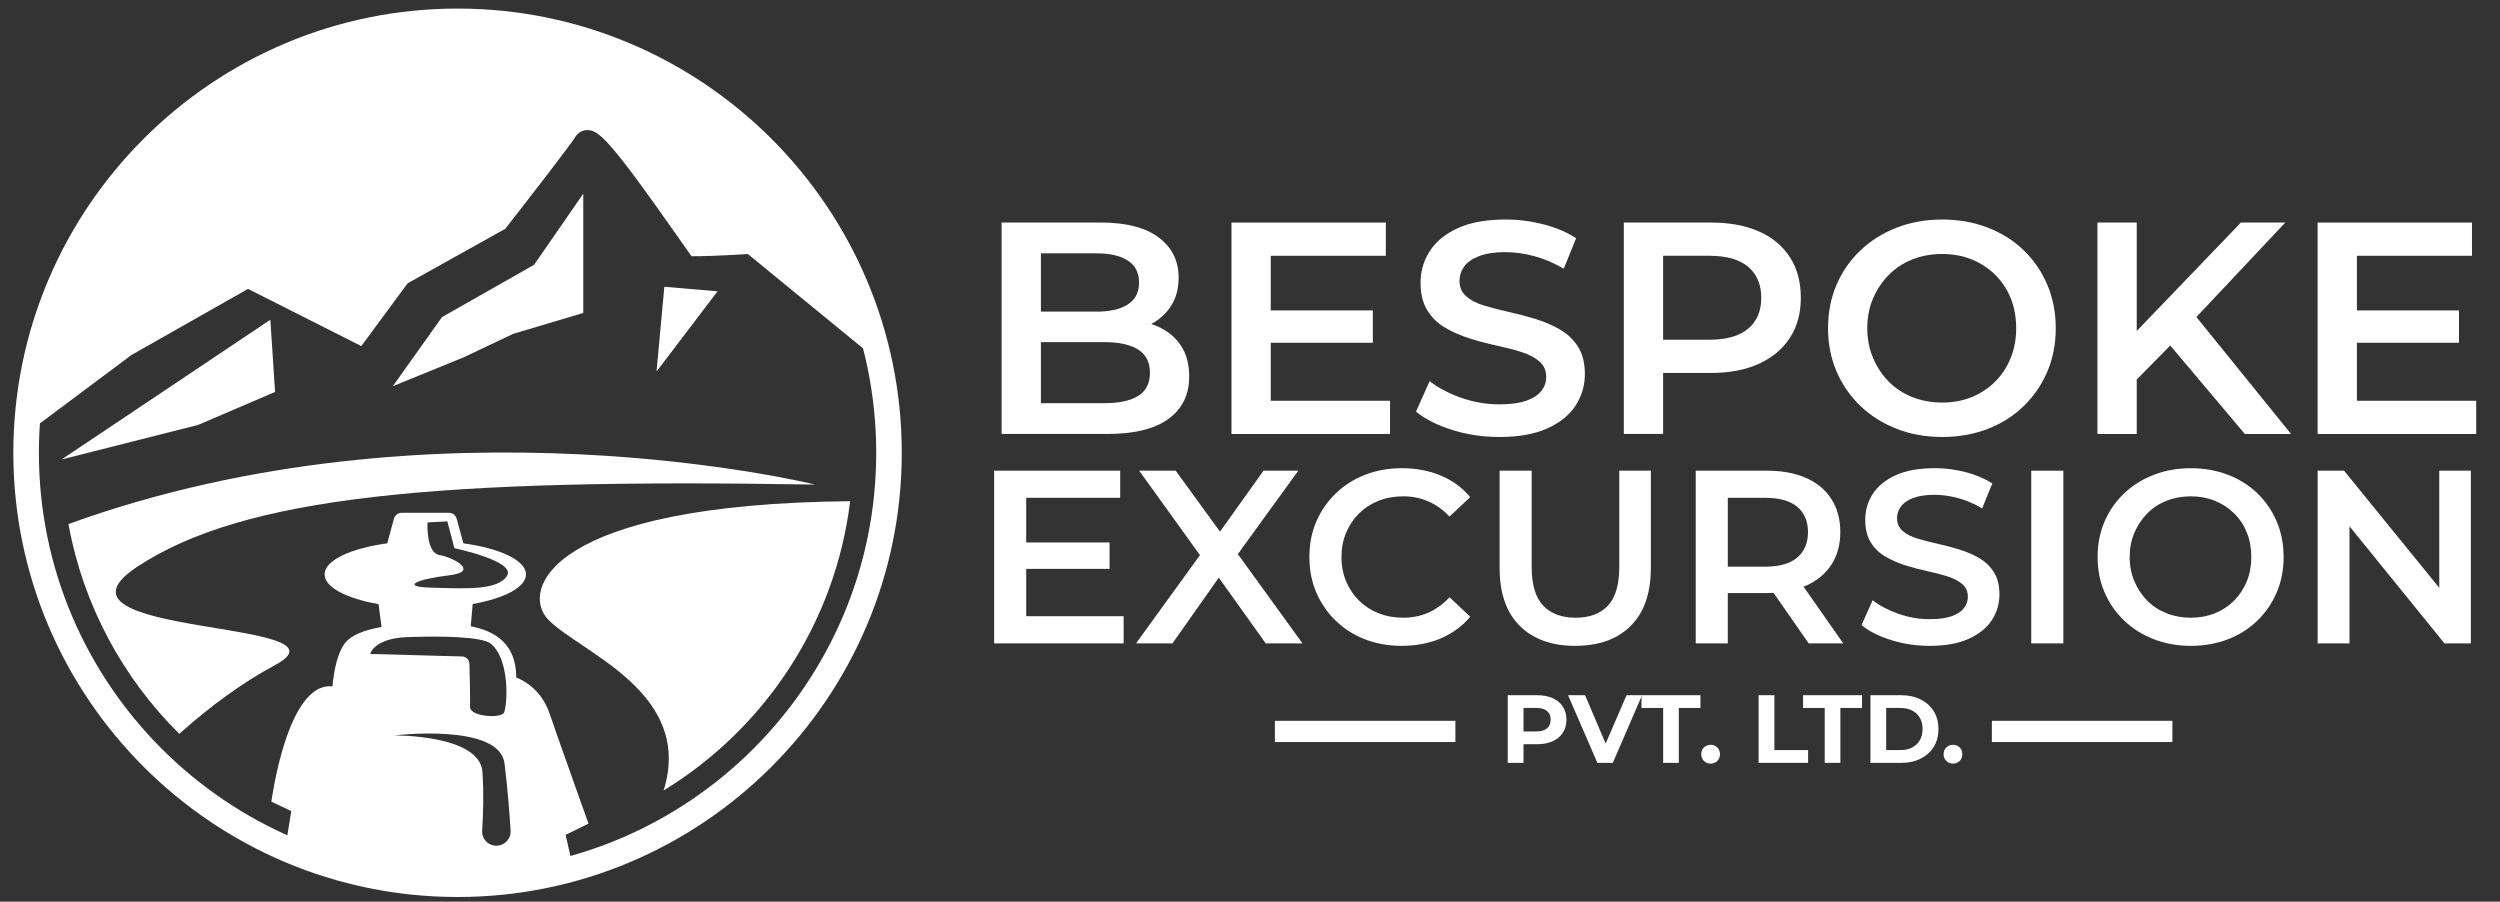 <?xml version="1.0" encoding="utf-8"?>
<!-- Generator: Adobe Illustrator 14.0.0, SVG Export Plug-In . SVG Version: 6.00 Build 43363)  -->
<!DOCTYPE svg PUBLIC "-//W3C//DTD SVG 1.1//EN" "http://www.w3.org/Graphics/SVG/1.1/DTD/svg11.dtd">
<svg version="1.1" id="Layer_1" xmlns="http://www.w3.org/2000/svg" xmlns:xlink="http://www.w3.org/1999/xlink" x="0px" y="0px"
	 width="183px" height="66px" viewBox="0 0 183 66" enable-background="new 0 0 183 66" xml:space="preserve">
<rect x="0" y="0" width="183" height="66" fill="#333333" stroke="none"/>
<g>
	<path fill="#FFFFFF" d="M33.493,64.828c-17.472,0-31.685-14.214-31.685-31.685c0-17.471,14.213-31.684,31.685-31.684
		c17.471,0,31.684,14.213,31.684,31.684C65.177,50.614,50.963,64.828,33.493,64.828 M33.493,1.665
		c-17.357,0-31.479,14.122-31.479,31.478c0,17.358,14.121,31.479,31.479,31.479c17.356,0,31.478-14.121,31.478-31.479
		C64.97,15.787,50.849,1.665,33.493,1.665"/>
	<path fill="#FFFFFF" d="M33.493,65.66c-17.93,0-32.517-14.587-32.517-32.517c0-17.929,14.587-32.516,32.517-32.516
		c17.929,0,32.516,14.587,32.516,32.516C66.009,51.073,51.422,65.66,33.493,65.66 M33.493,2.497
		c-16.898,0-30.646,13.749-30.646,30.647S16.594,63.79,33.493,63.79c16.898,0,30.646-13.748,30.646-30.646
		S50.391,2.497,33.493,2.497"/>
	<path fill="#FFFFFF" d="M9.629,25.982l8.527-4.835l8.292,4.187l3.391-4.597l7.147-3.989c1.855-2.371,4.797-6.173,5.132-6.729
		c0.178-0.299,0.493-0.484,0.841-0.496c0.843-0.027,1.638,0.638,6.681,7.846c0.373,0.532,0.754,1.078,0.977,1.385
		c0.677,0.017,2.35-0.05,3.767-0.137l0.36-0.022l9.346,7.653c-3.192-13.935-15.667-24.33-30.569-24.33
		c-16.731,0-30.4,13.102-31.311,29.605L9.629,25.982z"/>
	<polygon fill="#FFFFFF" points="19.79,23.405 20.135,28.691 14.504,31.104 4.507,33.633 	"/>
	<polygon fill="#FFFFFF" points="42.695,14.175 42.695,22.907 37.562,24.439 33.923,26.164 28.753,28.27 32.353,23.213 
		39.094,19.384 	"/>
	<path fill="#FFFFFF" d="M40.128,45.353c2.334,2.412,10.693,5.318,8.448,12.51c7.364-4.503,12.56-12.206,13.654-21.174
		C40.176,36.888,38.069,43.223,40.128,45.353"/>
	<path fill="#FFFFFF" d="M10.041,41.491c7.796-5.16,21.93-6.48,49.622-6.021c0,0-27.75-6.867-54.651,2.89
		c1.083,5.953,3.985,11.271,8.112,15.358c2.26-2.029,4.643-3.763,7.011-5.034C26.392,45.327,2.245,46.649,10.041,41.491"/>
	<polygon fill="#FFFFFF" points="48.631,20.992 52.525,21.324 48.057,27.197 	"/>
	<path fill="#FFFFFF" d="M43.078,60.29c0,0-2.101-5.881-2.866-8.103c-0.577-1.671-1.835-2.36-2.425-2.6v-0.016
		c0-1.892-0.927-3.267-3.328-3.729l0.143-1.627c2.321-0.415,3.9-1.23,3.9-2.169c0-1.027-1.895-1.907-4.583-2.274l-0.495-1.811
		c-0.068-0.25-0.295-0.423-0.554-0.423h-3.476c-0.258,0-0.486,0.173-0.554,0.423l-0.495,1.811c-2.688,0.367-4.583,1.247-4.583,2.274
		c0,0.945,1.602,1.766,3.948,2.176l0.22,1.672c-1.193,0.207-2.243,0.577-2.707,1.221c-0.5,0.697-0.764,1.827-0.889,3.132
		c-3.32-0.375-4.469,8.435-4.469,8.435l1.456,0.689l-0.445,2.754c1.073,0.418,2.173,0.782,3.297,1.091l0.094-0.572
		c-0.019,0.19-0.037,0.386-0.057,0.582c2.796,0.762,5.739,1.171,8.777,1.171c3.079,0,6.06-0.421,8.891-1.203
		c-0.063-0.243-0.426-1.859-0.476-2.082L43.078,60.29z M32.848,42.119c2.322-0.269,0.311-1.325-0.684-1.491
		s-0.871-2.385-0.871-2.385l1.451-0.082l0.519,1.969c0,0,4.498,0.933,3.855,2.011c-0.643,1.078-3.006,0.953-5.66,0.871
		C29.313,42.944,30.527,42.389,32.848,42.119 M29.827,46.635c2.467-0.087,5.441-0.046,6.102,0.485
		c1.264,1.017,1.28,3.959,0.988,4.999c-0.143,0.51-2.536,0.353-2.509-0.374c0.017-0.445-0.021-2.431-0.047-3.159
		c-0.01-0.293-0.245-0.525-0.536-0.533l-6.728-0.184C27.097,47.869,27.36,46.724,29.827,46.635 M36.45,61.901
		c-0.645,0.071-1.198-0.455-1.156-1.103c0.069-1.071,0.13-2.692,0.021-4.293c-0.187-2.735-6.468-2.674-6.468-2.674
		s7.711-0.932,8.084,2.053c0.24,1.918,0.377,3.81,0.445,4.918C37.41,61.357,37.002,61.84,36.45,61.901"/>
	<path fill="#FFFFFF" d="M110.367,55.841v-4.952h2.145c0.443,0,0.825,0.072,1.146,0.217c0.32,0.144,0.568,0.35,0.743,0.618
		c0.174,0.27,0.262,0.587,0.262,0.955c0,0.373-0.088,0.692-0.262,0.959c-0.175,0.266-0.423,0.473-0.743,0.619
		s-0.702,0.22-1.146,0.22h-1.515l0.524-0.518v1.882H110.367z M111.521,54.087l-0.524-0.545h1.451c0.348,0,0.612-0.074,0.792-0.226
		c0.18-0.15,0.268-0.364,0.268-0.638s-0.088-0.484-0.268-0.633s-0.444-0.223-0.792-0.223h-1.451l0.524-0.546V54.087z"/>
	<polygon fill="#FFFFFF" points="116.927,55.841 114.782,50.889 116.027,50.889 117.896,55.275 117.167,55.275 119.063,50.889 
		120.2,50.889 118.058,55.841 	"/>
	<polygon fill="#FFFFFF" points="121.743,55.841 121.743,51.823 120.158,51.823 120.158,50.889 124.473,50.889 124.473,51.823 
		122.889,51.823 122.889,55.841 	"/>
	<path fill="#FFFFFF" d="M125.216,55.897c-0.189,0-0.351-0.064-0.485-0.194c-0.134-0.13-0.2-0.294-0.2-0.492
		c0-0.207,0.066-0.374,0.2-0.502c0.135-0.127,0.296-0.191,0.485-0.191c0.194,0,0.355,0.064,0.487,0.191
		c0.132,0.128,0.199,0.295,0.199,0.502c0,0.198-0.067,0.362-0.199,0.492S125.41,55.897,125.216,55.897"/>
	<polygon fill="#FFFFFF" points="128.73,55.841 128.73,50.889 129.885,50.889 129.885,54.907 132.353,54.907 132.353,55.841 	"/>
	<polygon fill="#FFFFFF" points="133.57,55.841 133.57,51.823 131.985,51.823 131.985,50.889 136.3,50.889 136.3,51.823 
		134.716,51.823 134.716,55.841 	"/>
	<path fill="#FFFFFF" d="M136.915,55.841v-4.952h2.25c0.537,0,1.012,0.104,1.422,0.309s0.731,0.492,0.963,0.862
		c0.229,0.371,0.346,0.806,0.346,1.307c0,0.499-0.117,0.935-0.346,1.305c-0.231,0.37-0.553,0.657-0.963,0.862
		c-0.41,0.206-0.885,0.308-1.422,0.308H136.915z M138.069,54.907h1.038c0.331,0,0.617-0.063,0.86-0.187
		c0.243-0.126,0.432-0.306,0.566-0.538c0.134-0.233,0.2-0.506,0.2-0.816c0-0.317-0.066-0.59-0.2-0.822
		c-0.135-0.23-0.323-0.409-0.566-0.533c-0.243-0.125-0.529-0.188-0.86-0.188h-1.038V54.907z"/>
	<path fill="#FFFFFF" d="M142.956,55.897c-0.188,0-0.35-0.064-0.483-0.194c-0.136-0.13-0.201-0.294-0.201-0.492
		c0-0.207,0.065-0.374,0.201-0.502c0.134-0.127,0.295-0.191,0.483-0.191c0.194,0,0.357,0.064,0.488,0.191
		c0.133,0.128,0.199,0.295,0.199,0.502c0,0.198-0.066,0.362-0.199,0.492C143.313,55.833,143.15,55.897,142.956,55.897"/>
	<path fill="#FFFFFF" d="M75.118,45.108h7.132v1.987h-9.48V34.454h9.228v1.986h-6.88V45.108z M74.937,39.71h6.284v1.933h-6.284
		V39.71z"/>
	<polygon fill="#FFFFFF" points="83.155,47.096 88.481,39.746 88.481,41.533 83.389,34.454 86.061,34.454 89.854,39.674 
		88.752,39.691 92.489,34.454 95.036,34.454 89.997,41.407 89.997,39.71 95.343,47.096 92.651,47.096 88.679,41.533 89.745,41.533 
		85.825,47.096 	"/>
	<path fill="#FFFFFF" d="M102.603,47.276c-0.975,0-1.872-0.16-2.69-0.479c-0.818-0.32-1.533-0.773-2.14-1.364
		c-0.608-0.59-1.081-1.275-1.418-2.059c-0.338-0.781-0.507-1.649-0.507-2.601c0-0.95,0.169-1.817,0.507-2.6
		c0.337-0.783,0.813-1.469,1.426-2.06c0.614-0.59,1.331-1.044,2.149-1.362c0.819-0.318,1.716-0.479,2.691-0.479
		c1.035,0,1.979,0.179,2.834,0.532c0.855,0.356,1.578,0.883,2.168,1.581l-1.518,1.427c-0.469-0.493-0.986-0.864-1.552-1.111
		c-0.566-0.246-1.174-0.371-1.824-0.371c-0.663,0-1.268,0.109-1.816,0.326c-0.547,0.217-1.021,0.523-1.425,0.921
		c-0.404,0.398-0.721,0.867-0.948,1.409c-0.229,0.542-0.344,1.138-0.344,1.787c0,0.65,0.114,1.247,0.344,1.788
		c0.228,0.542,0.544,1.012,0.948,1.408c0.403,0.397,0.878,0.704,1.425,0.921c0.549,0.217,1.153,0.325,1.816,0.325
		c0.65,0,1.258-0.122,1.824-0.369c0.565-0.247,1.083-0.624,1.552-1.13l1.518,1.428c-0.59,0.697-1.313,1.228-2.168,1.59
		C104.601,47.096,103.648,47.276,102.603,47.276"/>
	<path fill="#FFFFFF" d="M115.298,47.276c-1.722,0-3.073-0.488-4.054-1.463c-0.981-0.976-1.472-2.391-1.472-4.245v-7.114h2.347
		v7.044c0,1.3,0.28,2.245,0.841,2.835c0.559,0.59,1.351,0.884,2.374,0.884c1.022,0,1.813-0.294,2.365-0.884
		c0.555-0.59,0.832-1.535,0.832-2.835v-7.044h2.311v7.114c0,1.854-0.49,3.27-1.472,4.245
		C118.389,46.788,117.031,47.276,115.298,47.276"/>
	<path fill="#FFFFFF" d="M124.128,47.096V34.454h5.2c1.121,0,2.08,0.179,2.881,0.533c0.801,0.356,1.418,0.87,1.851,1.544
		c0.434,0.674,0.65,1.481,0.65,2.42c0,0.928-0.217,1.722-0.65,2.384c-0.433,0.662-1.05,1.173-1.851,1.535
		c-0.801,0.361-1.76,0.542-2.881,0.542h-3.883l1.029-1.048v4.731H124.128z M126.475,42.617l-1.029-1.138h3.773
		c1.037,0,1.817-0.222,2.341-0.668c0.522-0.446,0.785-1.065,0.785-1.86s-0.263-1.412-0.785-1.852
		c-0.523-0.439-1.304-0.659-2.341-0.659h-3.773l1.029-1.154V42.617z M132.398,47.096l-3.196-4.588h2.511l3.214,4.588H132.398z"/>
	<path fill="#FFFFFF" d="M141.247,47.276c-0.986,0-1.929-0.142-2.826-0.425c-0.896-0.282-1.616-0.646-2.157-1.092l0.813-1.825
		c0.506,0.398,1.132,0.729,1.878,0.993c0.746,0.266,1.51,0.397,2.293,0.397c0.662,0,1.199-0.071,1.607-0.217
		c0.409-0.144,0.711-0.339,0.903-0.587c0.193-0.246,0.289-0.526,0.289-0.84c0-0.383-0.14-0.695-0.416-0.929
		c-0.276-0.235-0.635-0.422-1.074-0.56c-0.438-0.139-0.927-0.266-1.463-0.38s-1.071-0.257-1.606-0.424
		c-0.537-0.169-1.026-0.383-1.473-0.643c-0.445-0.258-0.803-0.604-1.074-1.037c-0.271-0.433-0.406-0.987-0.406-1.662
		c0-0.686,0.184-1.314,0.551-1.887c0.366-0.571,0.928-1.029,1.68-1.372c0.753-0.343,1.707-0.516,2.862-0.516
		c0.758,0,1.511,0.097,2.257,0.29s1.396,0.469,1.95,0.83l-0.74,1.824c-0.565-0.336-1.149-0.587-1.752-0.75
		c-0.603-0.162-1.179-0.243-1.732-0.243c-0.64,0-1.162,0.078-1.571,0.235c-0.409,0.155-0.708,0.364-0.895,0.622
		c-0.187,0.259-0.28,0.545-0.28,0.857c0,0.386,0.136,0.695,0.407,0.931c0.271,0.234,0.626,0.419,1.064,0.551
		c0.439,0.133,0.931,0.259,1.473,0.38c0.541,0.12,1.077,0.261,1.607,0.424c0.529,0.163,1.017,0.373,1.461,0.632
		c0.445,0.259,0.806,0.603,1.076,1.029c0.27,0.427,0.406,0.972,0.406,1.634c0,0.675-0.184,1.297-0.551,1.87
		c-0.369,0.571-0.932,1.028-1.688,1.371C143.36,47.105,142.403,47.276,141.247,47.276"/>
	<rect x="148.688" y="34.454" fill="#FFFFFF" width="2.348" height="12.641"/>
	<path fill="#FFFFFF" d="M160.37,47.276c-0.976,0-1.881-0.163-2.717-0.488c-0.838-0.325-1.563-0.782-2.177-1.372
		s-1.089-1.279-1.426-2.067c-0.338-0.789-0.506-1.646-0.506-2.574c0-0.938,0.168-1.802,0.506-2.591
		c0.337-0.788,0.812-1.474,1.426-2.059c0.614-0.584,1.336-1.039,2.168-1.363c0.83-0.325,1.738-0.488,2.726-0.488
		c0.975,0,1.878,0.161,2.71,0.479c0.83,0.318,1.549,0.77,2.157,1.354c0.607,0.583,1.08,1.272,1.417,2.067
		c0.338,0.795,0.506,1.661,0.506,2.6c0,0.94-0.168,1.804-0.506,2.592c-0.337,0.788-0.81,1.478-1.417,2.067
		c-0.608,0.591-1.327,1.044-2.157,1.364C162.248,47.116,161.345,47.276,160.37,47.276 M160.37,45.217
		c0.639,0,1.226-0.108,1.762-0.325c0.535-0.217,1.001-0.523,1.398-0.921c0.396-0.396,0.708-0.866,0.93-1.408
		c0.224-0.541,0.335-1.138,0.335-1.788c0-0.649-0.107-1.245-0.325-1.787c-0.217-0.543-0.526-1.012-0.93-1.409
		c-0.404-0.397-0.873-0.704-1.408-0.921c-0.536-0.217-1.123-0.326-1.762-0.326c-0.638,0-1.231,0.109-1.778,0.326
		c-0.548,0.217-1.021,0.527-1.418,0.931c-0.396,0.404-0.711,0.872-0.938,1.409c-0.229,0.535-0.344,1.128-0.344,1.777
		c0,0.638,0.114,1.228,0.344,1.77c0.228,0.544,0.542,1.016,0.938,1.418c0.397,0.403,0.87,0.713,1.418,0.93
		C159.139,45.108,159.732,45.217,160.37,45.217"/>
	<polygon fill="#FFFFFF" points="169.652,47.096 169.652,34.454 171.585,34.454 179.512,44.207 178.555,44.207 178.555,34.454 
		180.867,34.454 180.867,47.096 178.935,47.096 171.025,37.344 171.982,37.344 171.982,47.096 	"/>
	<path fill="#FFFFFF" d="M73.318,31.767V16.29h7.275c1.842,0,3.25,0.365,4.224,1.094c0.972,0.73,1.458,1.707,1.458,2.929
		c0,0.827-0.191,1.531-0.575,2.111c-0.383,0.583-0.895,1.033-1.537,1.35c-0.641,0.317-1.337,0.476-2.089,0.476l0.398-0.796
		c0.87,0,1.65,0.158,2.345,0.475c0.692,0.317,1.237,0.777,1.635,1.382c0.398,0.604,0.597,1.356,0.597,2.255
		c0,1.326-0.506,2.358-1.514,3.096c-1.01,0.737-2.51,1.104-4.5,1.104H73.318z M76.194,29.512h4.664c1.061,0,1.878-0.177,2.454-0.53
		c0.575-0.354,0.863-0.922,0.863-1.703c0-0.767-0.288-1.331-0.863-1.691c-0.575-0.362-1.393-0.542-2.454-0.542h-4.887v-2.234h4.291
		c0.987,0,1.754-0.177,2.299-0.53c0.546-0.354,0.818-0.884,0.818-1.592c0-0.722-0.272-1.26-0.818-1.614
		c-0.545-0.354-1.312-0.53-2.299-0.53h-4.068V29.512z"/>
	<path fill="#FFFFFF" d="M93.019,29.335h8.733v2.433H90.144V16.291h11.298v2.432h-8.424V29.335z M92.797,22.724h7.694v2.366h-7.694
		V22.724z"/>
	<path fill="#FFFFFF" d="M109.756,31.987c-1.209,0-2.363-0.172-3.462-0.519c-1.097-0.346-1.978-0.792-2.641-1.337l0.994-2.233
		c0.62,0.486,1.386,0.892,2.301,1.216c0.913,0.324,1.849,0.485,2.808,0.485c0.811,0,1.466-0.088,1.968-0.265
		c0.5-0.177,0.87-0.417,1.105-0.719c0.235-0.302,0.354-0.644,0.354-1.027c0-0.472-0.169-0.851-0.508-1.139
		c-0.34-0.287-0.779-0.517-1.316-0.685c-0.537-0.169-1.135-0.324-1.791-0.465c-0.655-0.14-1.312-0.313-1.968-0.519
		c-0.655-0.207-1.257-0.469-1.801-0.786c-0.546-0.316-0.984-0.74-1.316-1.271s-0.497-1.208-0.497-2.034
		c0-0.84,0.224-1.61,0.674-2.31s1.136-1.26,2.057-1.681c0.92-0.42,2.089-0.63,3.504-0.63c0.929,0,1.85,0.119,2.765,0.355
		c0.913,0.235,1.71,0.574,2.388,1.015l-0.907,2.234c-0.692-0.413-1.408-0.719-2.145-0.918c-0.737-0.199-1.445-0.298-2.122-0.298
		c-0.782,0-1.423,0.096-1.924,0.288c-0.502,0.192-0.866,0.445-1.095,0.763c-0.229,0.316-0.344,0.667-0.344,1.049
		c0,0.473,0.167,0.852,0.498,1.139c0.332,0.288,0.767,0.512,1.306,0.674c0.537,0.162,1.139,0.317,1.801,0.465
		c0.663,0.147,1.319,0.32,1.969,0.519c0.647,0.199,1.245,0.458,1.79,0.774c0.545,0.317,0.984,0.738,1.316,1.26
		c0.33,0.523,0.496,1.19,0.496,2.001c0,0.825-0.224,1.589-0.673,2.289c-0.45,0.7-1.14,1.26-2.068,1.681
		C112.342,31.778,111.171,31.987,109.756,31.987"/>
	<path fill="#FFFFFF" d="M118.865,31.767V16.29h6.368c1.371,0,2.546,0.218,3.526,0.652c0.979,0.435,1.735,1.065,2.266,1.89
		c0.531,0.826,0.795,1.813,0.795,2.963c0,1.135-0.264,2.111-0.795,2.929c-0.53,0.818-1.286,1.453-2.266,1.902
		c-0.98,0.45-2.155,0.674-3.526,0.674h-4.754l1.261-1.327v5.792H118.865z M121.74,26.284l-1.261-1.415h4.621
		c1.268,0,2.222-0.269,2.863-0.808c0.641-0.538,0.962-1.293,0.962-2.266s-0.321-1.728-0.962-2.266
		c-0.642-0.538-1.596-0.807-2.863-0.807h-4.621l1.261-1.416V26.284z"/>
	<path fill="#FFFFFF" d="M142.169,31.987c-1.193,0-2.304-0.197-3.327-0.595c-1.025-0.399-1.913-0.959-2.665-1.681
		c-0.753-0.722-1.333-1.566-1.747-2.532c-0.412-0.965-0.618-2.015-0.618-3.15c0-1.15,0.206-2.208,0.618-3.173
		c0.414-0.965,0.994-1.806,1.747-2.52c0.752-0.715,1.637-1.272,2.653-1.67c1.017-0.397,2.13-0.597,3.339-0.597
		c1.194,0,2.299,0.196,3.316,0.585c1.017,0.392,1.898,0.944,2.642,1.659c0.744,0.715,1.323,1.559,1.736,2.532
		c0.412,0.973,0.619,2.034,0.619,3.184s-0.207,2.207-0.619,3.173c-0.413,0.964-0.992,1.809-1.736,2.531
		c-0.743,0.722-1.625,1.279-2.642,1.669C144.468,31.792,143.363,31.987,142.169,31.987 M142.169,29.467
		c0.781,0,1.499-0.132,2.155-0.398c0.656-0.265,1.229-0.64,1.714-1.127c0.485-0.485,0.866-1.061,1.139-1.725
		c0.272-0.663,0.408-1.393,0.408-2.188c0-0.796-0.132-1.525-0.396-2.189c-0.266-0.663-0.646-1.237-1.14-1.725
		c-0.494-0.486-1.068-0.862-1.725-1.127c-0.656-0.265-1.374-0.397-2.155-0.397c-0.782,0-1.507,0.132-2.179,0.397
		c-0.671,0.266-1.249,0.645-1.735,1.139c-0.486,0.495-0.869,1.069-1.15,1.725c-0.279,0.656-0.419,1.382-0.419,2.178
		c0,0.781,0.14,1.503,0.419,2.166c0.281,0.664,0.664,1.243,1.15,1.736c0.486,0.494,1.064,0.874,1.735,1.139
		C140.662,29.335,141.387,29.467,142.169,29.467"/>
	<path fill="#FFFFFF" d="M153.533,16.291h2.875v15.477h-2.875V16.291z M156.076,28.119l-0.133-3.406l8.092-8.423h3.249l-6.742,7.164
		l-1.592,1.747L156.076,28.119z M164.322,31.768l-5.947-7.054l1.923-2.1l7.408,9.154H164.322z"/>
	<path fill="#FFFFFF" d="M172.525,29.335h8.733v2.433H169.65V16.291h11.299v2.432h-8.424V29.335z M172.304,22.724h7.694v2.366
		h-7.694V22.724z"/>
	<rect x="145.804" y="52.764" fill="#FFFFFF" width="13.214" height="1.553"/>
	<rect x="93.321" y="52.764" fill="#FFFFFF" width="13.214" height="1.553"/>
</g>
</svg>
